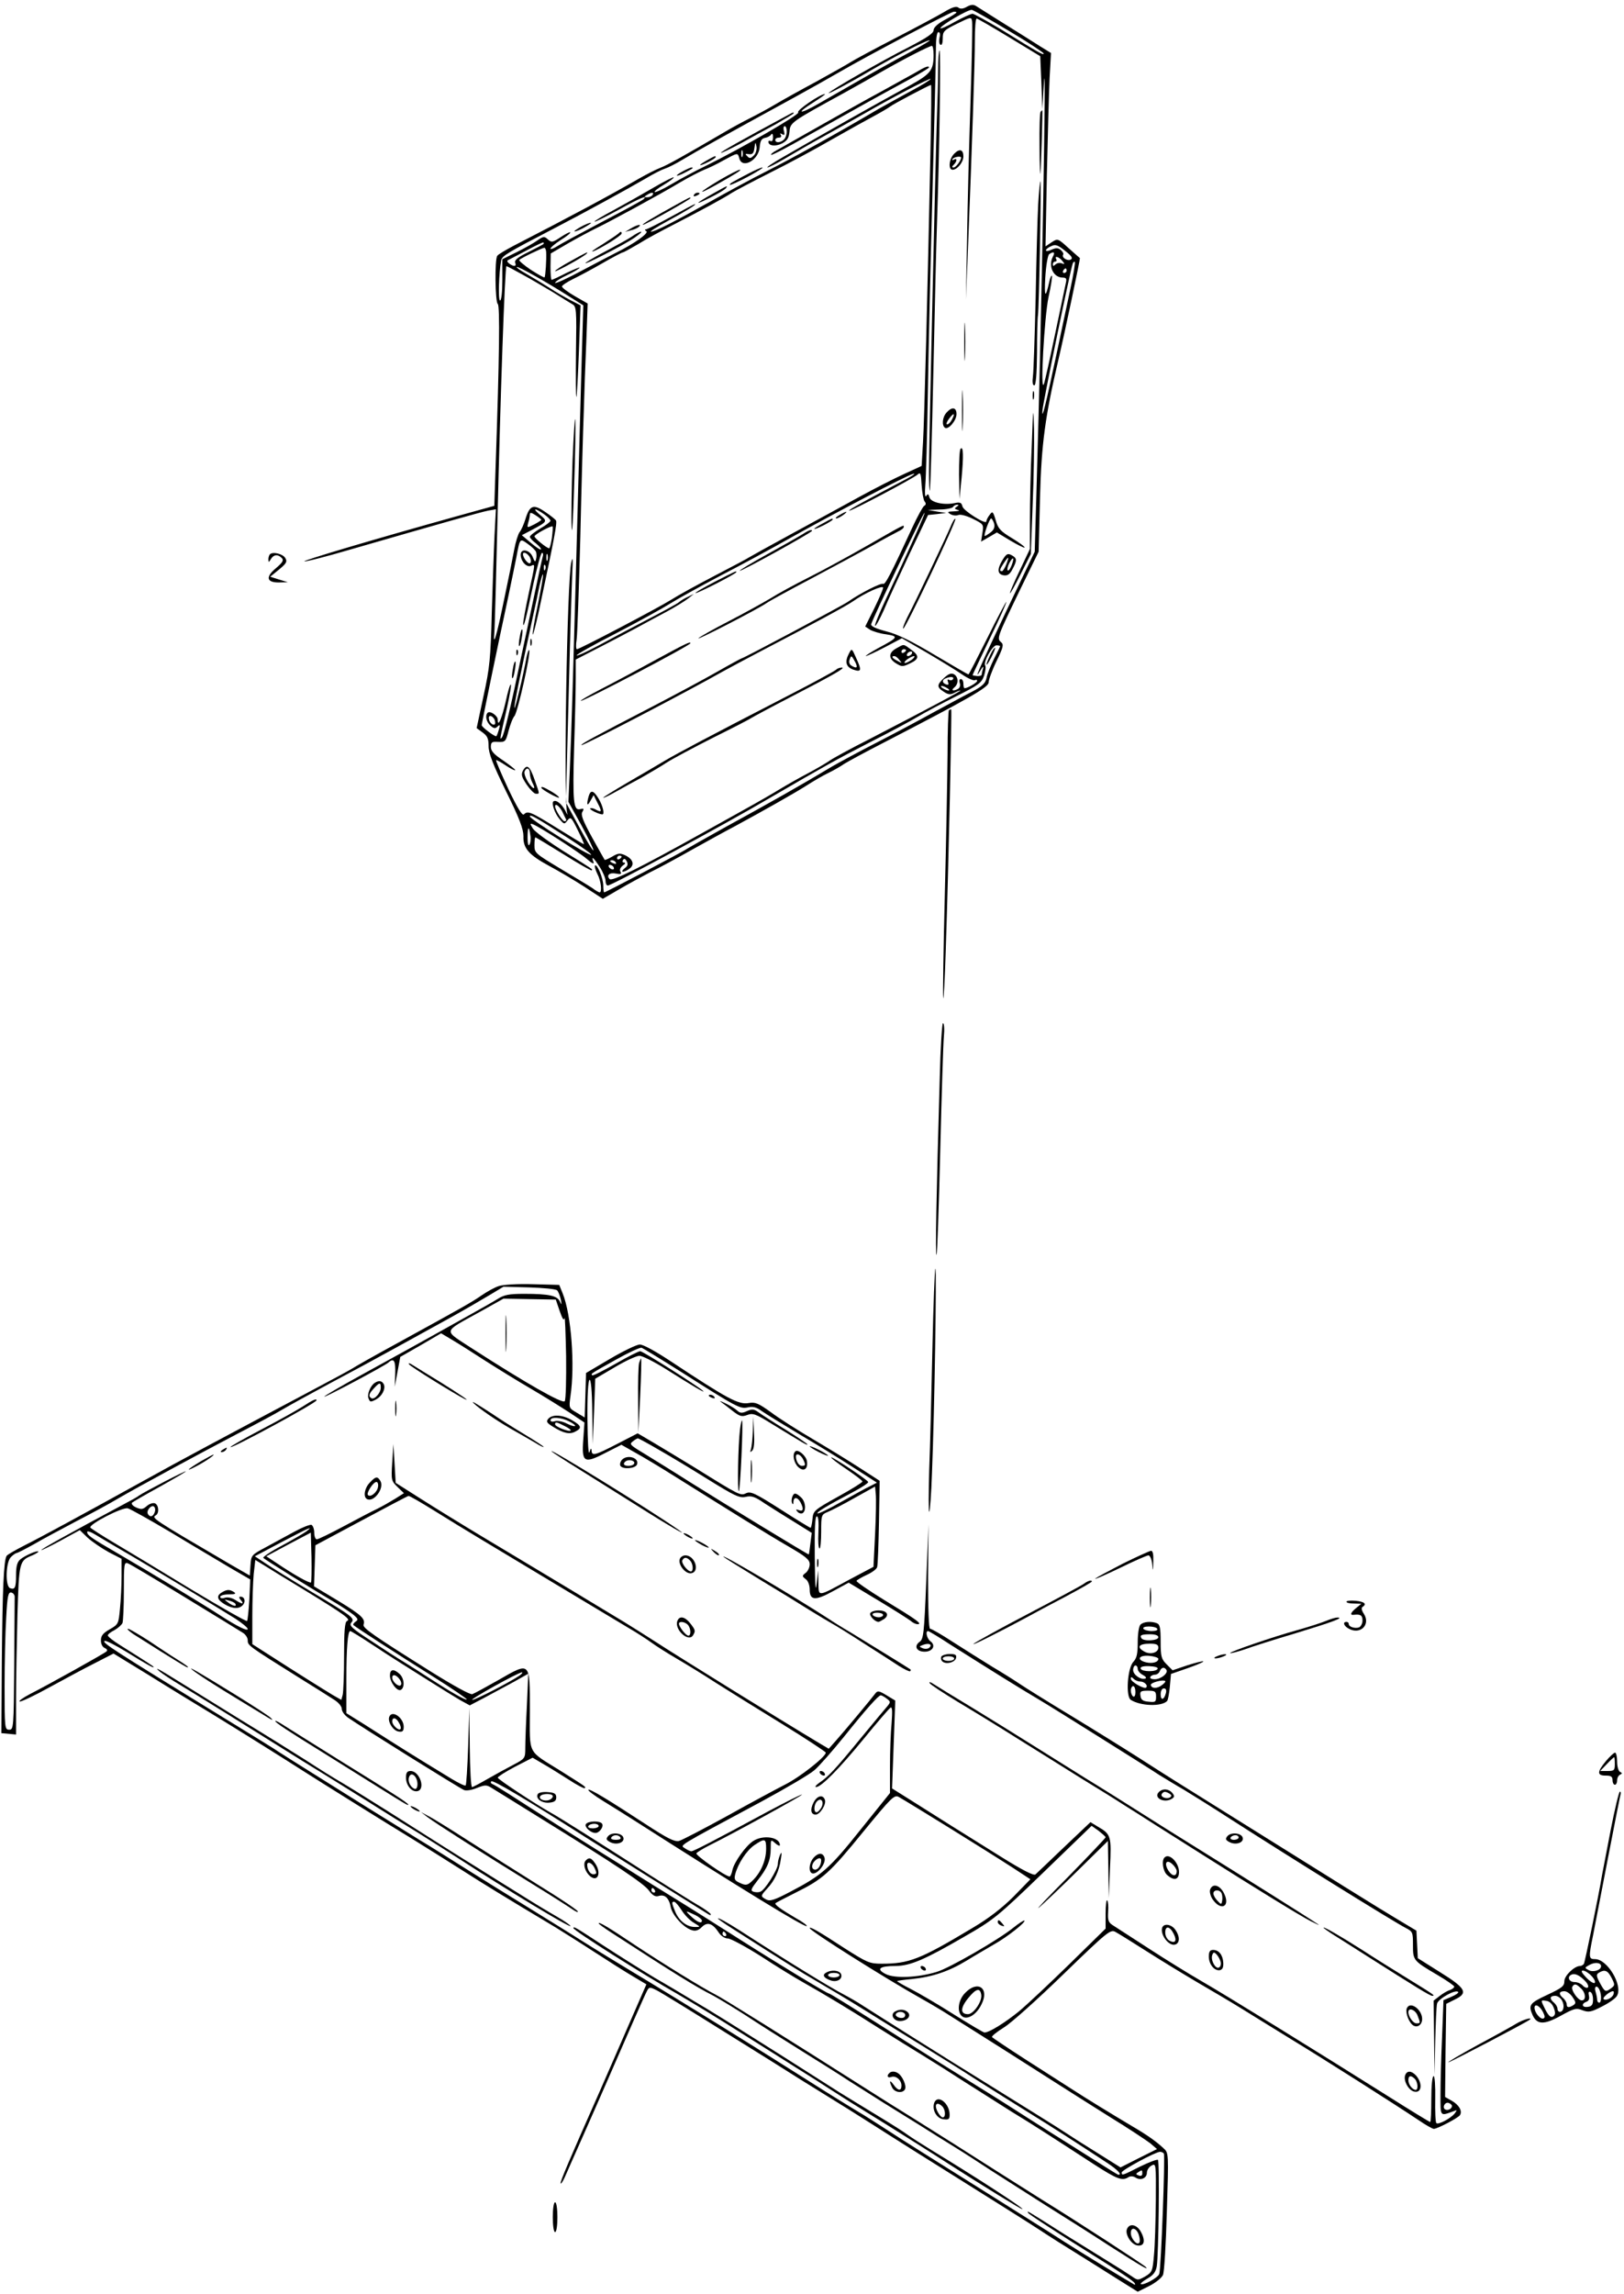 <?xml version="1.0" standalone="no"?>
<!DOCTYPE svg PUBLIC "-//W3C//DTD SVG 20010904//EN"
 "http://www.w3.org/TR/2001/REC-SVG-20010904/DTD/svg10.dtd">
<svg version="1.0" xmlns="http://www.w3.org/2000/svg"
 width="708pt" height="1000pt" viewBox="0 0 708 1000"
 preserveAspectRatio="xMidYMid meet">
<g transform="translate(0,1000) scale(0.1,-0.1)"
fill="#000000" stroke="none">
<path d="M4115 9947 c-27 -16 -124 -68 -215 -115 -91 -47 -176 -93 -190 -102
-14 -9 -81 -47 -150 -85 -69 -37 -150 -82 -180 -100 -30 -18 -80 -45 -110 -60
-30 -15 -80 -42 -110 -60 -178 -104 -249 -144 -280 -156 -19 -7 -62 -29 -95
-48 -136 -78 -287 -159 -545 -292 -36 -19 -68 -38 -72 -44 -12 -16 -9 -203 2
-210 10 -6 7 -240 -9 -700 l-6 -180 -166 -46 c-359 -100 -672 -193 -662 -196
6 -2 97 21 202 52 378 109 567 163 599 169 l34 6 -6 -113 c-3 -61 -8 -213 -12
-337 -5 -199 -9 -241 -36 -364 l-30 -140 26 -19 c21 -15 26 -27 26 -59 0 -31
19 -81 76 -197 59 -119 76 -165 76 -196 -2 -53 24 -82 113 -130 39 -21 107
-61 152 -90 l81 -53 69 40 c37 22 100 56 138 76 39 19 120 63 180 97 61 34
146 81 190 104 118 64 253 140 310 176 28 18 70 43 95 55 25 12 56 30 70 40
14 9 93 52 175 94 367 190 455 240 455 261 0 11 15 53 34 92 30 62 33 73 20
84 -19 16 -16 23 81 224 l83 170 6 235 c6 236 23 358 81 605 26 110 95 438 93
440 -2 1 -24 21 -50 44 -46 42 -47 42 -73 25 l-27 -18 6 315 c4 173 9 362 12
421 l6 107 -44 27 c-56 36 -97 61 -188 118 -41 26 -83 52 -92 58 -13 9 -23 9
-42 -1 -17 -10 -29 -11 -38 -4 -9 7 -27 2 -63 -20z m284 -82 c83 -49 150 -94
151 -98 0 -9 -13 -2 -186 105 -62 37 -118 68 -124 68 -7 0 -42 -16 -77 -35
-34 -20 -63 -32 -63 -28 0 12 122 83 137 80 6 -1 79 -42 162 -92z m-229 81 c0
-3 -22 -17 -50 -32 -32 -17 -50 -34 -50 -46 0 -13 -30 -33 -107 -73 -113 -57
-338 -186 -350 -200 -9 -10 94 45 187 100 105 61 223 122 250 129 14 4 -20
-17 -75 -47 -90 -48 -154 -84 -403 -227 -88 -51 -107 -47 -25 4 31 20 54 36
49 36 -20 0 -127 -73 -116 -80 11 -7 -252 -159 -405 -234 -44 -21 -111 -57
-148 -79 -37 -22 -70 -37 -73 -34 -3 3 15 17 41 32 25 15 44 29 42 32 -2 2
-42 -18 -88 -45 -46 -27 -124 -71 -172 -97 -49 -26 -87 -49 -85 -51 3 -2 49
21 104 51 92 51 132 68 109 46 -6 -5 -86 -49 -180 -98 -93 -49 -182 -97 -197
-107 -16 -10 -28 -14 -28 -10 0 5 20 22 45 38 25 15 44 31 41 33 -2 3 -21 -7
-42 -21 -35 -23 -39 -24 -55 -10 -16 15 -20 14 -46 -4 -15 -11 -56 -34 -90
-51 l-63 -31 0 -90 c0 -53 -4 -90 -10 -90 -9 0 -5 123 5 175 4 20 26 33 230
139 129 67 323 173 400 218 33 20 71 39 84 43 13 4 47 21 75 38 74 44 166 96
501 279 55 30 138 77 185 104 120 70 483 261 498 263 6 0 12 -1 12 -3z m61
-391 c-6 -181 -13 -449 -15 -595 l-5 -265 9 220 c19 486 30 815 30 908 0 53 3
97 8 96 4 0 68 -37 142 -82 l135 -82 5 -115 4 -115 7 110 c12 207 -10 -1029
-31 -1725 l-9 -315 -126 -263 c-118 -250 -144 -309 -109 -252 8 14 13 17 10 7
-3 -10 -6 -22 -6 -27 0 -5 -9 -8 -20 -7 -11 1 -20 3 -20 4 0 2 34 73 75 159
42 86 74 158 72 160 -1 2 -39 -69 -82 -156 -44 -88 -81 -160 -83 -160 -2 0
-68 38 -147 85 -102 61 -163 91 -212 103 -45 12 -67 22 -65 31 5 21 221 474
232 485 10 10 -65 -157 -169 -378 -28 -60 -49 -111 -46 -114 3 -3 20 28 38 68
17 41 68 151 112 245 l81 170 39 4 40 5 -40 6 -40 7 52 2 c28 0 55 6 58 11 3
6 12 10 18 10 8 0 7 -3 -2 -9 -11 -7 -10 -10 5 -14 11 -3 4 -5 -16 -6 -30 -1
-32 -3 -17 -12 10 -6 26 -8 35 -4 10 4 38 -4 64 -17 46 -23 47 -24 41 -61 l-6
-38 35 20 34 20 58 -35 c32 -19 60 -33 63 -31 2 3 -22 21 -55 41 -50 30 -61
42 -71 78 -12 40 -14 41 -27 23 -8 -10 -14 -23 -14 -28 0 -16 -98 45 -104 65
-4 17 -10 20 -34 15 -48 -10 -104 3 -110 25 -4 15 -7 17 -14 6 -5 -8 -7 10 -4
47 3 33 8 213 11 400 3 187 12 579 20 870 8 292 15 569 15 618 0 57 4 87 11
87 7 0 9 -10 5 -24 -3 -14 -2 -28 4 -31 6 -4 10 7 10 27 0 31 4 36 63 65 61
30 62 30 65 9 2 -11 -1 -169 -7 -351z m-161 206 c0 -68 -12 -83 -106 -135
-189 -104 -304 -169 -549 -310 -44 -25 -75 -46 -69 -46 6 0 39 17 75 38 35 21
111 65 169 97 58 32 137 76 175 98 130 75 288 157 292 153 3 -2 -35 -26 -84
-52 -48 -26 -113 -62 -143 -79 -178 -105 -380 -217 -485 -270 -66 -33 -178
-94 -249 -134 -159 -89 -241 -131 -258 -131 -7 0 24 20 70 45 80 43 132 75
121 75 -3 0 -50 -25 -104 -55 -55 -30 -104 -55 -110 -55 -5 0 -4 -4 3 -8 12
-8 -54 -55 -133 -94 -16 -8 -83 -43 -147 -77 -65 -35 -118 -59 -118 -54 0 5
23 20 51 33 28 13 53 28 56 33 3 4 -22 -6 -56 -22 -33 -17 -63 -31 -66 -31 -3
0 -5 26 -5 58 l1 57 77 45 c42 24 98 54 123 66 58 28 274 145 364 199 39 23
86 47 105 55 19 7 58 26 86 42 61 33 60 33 67 8 12 -48 84 -9 89 48 2 28 8 38
23 41 11 2 23 8 27 15 5 6 8 1 8 -12 0 -13 -4 -20 -10 -17 -5 3 -10 2 -10 -3
0 -18 31 -22 60 -7 22 12 29 23 32 51 3 40 6 42 238 169 52 29 129 72 170 96
91 52 202 109 213 109 4 0 7 -18 7 -39z m-14 -443 c-12 -584 -26 -1143 -32
-1246 l-6 -103 -76 -35 c-42 -19 -128 -63 -192 -98 -63 -35 -196 -107 -295
-161 -99 -54 -184 -101 -190 -105 -5 -4 -73 -40 -150 -80 -77 -40 -162 -87
-190 -105 -56 -35 -398 -215 -410 -215 -4 0 -5 19 -1 43 3 23 10 224 16 447 5
223 12 468 15 545 2 77 7 215 11 306 l6 166 -56 32 c-31 18 -56 37 -56 42 0 5
21 19 47 32 27 13 85 44 130 70 45 26 85 47 89 47 3 0 34 17 68 37 33 21 102
58 151 83 111 57 222 117 255 139 14 9 88 48 165 87 77 38 199 104 270 145 72
41 155 87 185 103 30 16 62 35 70 41 13 11 169 93 179 95 2 0 1 -141 -3 -312z
m-626 109 c0 -13 -5 -28 -12 -35 -15 -15 -38 -16 -38 -2 0 6 7 10 16 10 9 0
12 5 8 12 -5 7 -3 8 6 3 10 -6 12 -3 8 13 -4 12 -2 22 3 22 5 0 9 -10 9 -23z
m-144 -105 c-13 -13 -18 -14 -28 -3 -11 10 -9 12 7 9 16 -2 21 4 24 27 4 27 5
28 9 6 2 -13 -3 -31 -12 -39z m-49 -4 c-3 -7 -5 -2 -5 12 0 14 2 19 5 13 2 -7
2 -19 0 -25z m-392 -168 c-3 -5 -14 -10 -23 -10 -15 0 -15 2 -2 10 20 13 33
13 25 0z m-476 -214 c-2 -2 -32 -18 -66 -35 -45 -22 -61 -35 -57 -46 7 -17 -5
-19 -26 -4 -8 6 -11 13 -5 15 6 3 42 22 80 42 39 21 72 37 74 35 2 -2 2 -5 0
-7z m2300 -67 c-14 -9 -42 8 -34 21 3 4 -2 13 -10 20 -12 10 -21 10 -40 2 -14
-7 -25 -8 -25 -3 0 4 10 13 23 18 18 9 29 5 60 -20 28 -22 35 -32 26 -38z
m-2288 34 c2 -34 -3 -108 -7 -112 -2 -2 -29 13 -60 33 -31 21 -53 40 -50 43 7
8 99 52 109 53 4 0 7 -8 8 -17z m2209 -22 c-21 -41 2 -91 43 -91 15 0 18 -5
14 -22 -3 -13 -24 -113 -47 -223 -23 -110 -45 -209 -49 -219 -17 -45 2 292 20
378 11 49 17 91 15 94 -3 2 -8 -9 -11 -24 -17 -77 -23 -72 -18 16 3 52 11 98
17 102 20 14 27 8 16 -11z m41 -18 c12 -15 12 -16 -2 -11 -9 4 -22 1 -28 -5
-8 -8 -11 -8 -11 1 0 7 5 12 11 12 5 0 7 5 4 10 -10 17 12 11 26 -7z m35 -124
c-13 -63 -39 -181 -56 -264 -50 -235 -70 -318 -65 -262 4 41 119 599 131 636
2 8 7 12 10 9 2 -3 -6 -56 -20 -119z m-2388 64 c37 -20 96 -55 133 -77 36 -23
74 -46 84 -52 18 -10 19 -22 16 -210 -1 -109 -1 -197 2 -194 2 3 7 94 11 202
l7 197 -43 22 c-23 12 -65 36 -92 54 -28 18 -73 45 -99 60 -27 15 -47 29 -44
31 5 5 134 -68 231 -130 l59 -37 -7 -237 c-4 -130 -13 -478 -21 -772 -17 -622
-23 -834 -31 -1020 l-6 -135 57 -103 c31 -57 54 -106 52 -109 -3 -2 -31 44
-62 102 l-58 107 12 462 c6 253 14 497 16 541 3 58 2 71 -4 46 -19 -71 -35
-1054 -18 -1096 4 -11 0 -6 -9 12 -16 30 -41 49 -52 39 -8 -9 7 -53 28 -77 19
-23 21 -23 34 -5 14 17 17 14 45 -43 17 -34 29 -61 26 -61 -2 0 -55 32 -116
70 -116 72 -128 77 -145 60 -7 -7 -28 27 -68 111 -31 67 -55 123 -53 125 2 2
20 -8 41 -22 21 -14 40 -24 42 -21 2 2 -21 20 -51 41 -41 27 -55 42 -55 60 0
21 5 24 32 22 31 -1 33 1 45 48 7 26 18 56 26 65 14 16 73 279 64 287 -2 3 -7
-10 -11 -28 -16 -88 -50 -228 -53 -224 -4 4 23 136 82 406 8 36 20 91 26 123
7 31 14 55 16 53 3 -2 -8 -61 -22 -131 -15 -70 -25 -129 -22 -131 2 -2 19 64
36 148 55 259 71 340 65 349 -3 5 -24 22 -48 38 -51 35 -67 29 -86 -34 -7 -22
-18 -47 -25 -55 -6 -8 -17 -42 -23 -75 -6 -33 -26 -133 -45 -222 -32 -156 -48
-210 -42 -141 2 18 8 242 14 498 12 514 32 1100 39 1100 2 0 34 -17 70 -37z
m2372 17 c0 -5 -5 -10 -11 -10 -5 0 -7 5 -4 10 3 6 8 10 11 10 2 0 4 -4 4 -10z
m-619 -1006 c7 -8 6 -15 -2 -19 -6 -4 -29 -46 -51 -93 -95 -206 -119 -252
-128 -247 -9 5 -97 -39 -153 -78 -28 -19 -456 -247 -464 -247 -2 0 -50 -26
-106 -58 -56 -32 -181 -99 -277 -149 -270 -140 -319 -167 -315 -171 5 -5 459
232 620 323 22 12 96 52 165 88 209 109 371 196 399 216 51 36 131 72 131 59
0 -7 -18 -48 -39 -91 l-39 -78 21 -14 c12 -7 44 -17 70 -20 56 -9 54 -13 -34
-60 -35 -19 -59 -35 -54 -35 6 1 43 18 83 39 l74 39 110 -64 c61 -36 130 -78
154 -95 25 -17 49 -27 54 -24 6 3 10 2 10 -3 0 -8 -42 -32 -55 -32 -3 0 -5 9
-5 20 0 11 -5 20 -11 20 -6 0 -8 -7 -5 -17 4 -9 1 -20 -6 -25 -20 -12 -35 -9
-18 5 20 16 19 46 -1 58 -12 6 -24 2 -43 -16 -32 -30 -33 -40 -2 -60 19 -13
29 -14 45 -6 11 6 23 11 28 11 8 0 -121 -69 -395 -211 -85 -43 -166 -87 -180
-98 -15 -10 -56 -34 -92 -53 -36 -19 -91 -50 -122 -69 -31 -19 -80 -47 -110
-64 -29 -16 -132 -74 -228 -127 -267 -149 -391 -211 -402 -200 -16 16 -1 30
28 24 20 -4 25 -2 19 8 -5 8 -1 18 10 27 11 7 13 13 6 13 -7 0 -9 5 -5 11 5 8
10 6 16 -5 7 -13 5 -21 -9 -31 -10 -8 -13 -15 -7 -15 5 0 19 6 29 14 23 17 14
42 -20 58 -22 10 -31 9 -56 -6 -17 -10 -32 -16 -33 -14 -1 1 -26 46 -55 98
-40 73 -50 99 -42 111 8 14 6 16 -9 12 -30 -8 -34 29 -27 271 4 122 7 257 7
301 l0 80 103 53 c56 29 129 67 162 85 33 18 92 50 130 70 39 21 81 47 95 58
l25 20 -25 -12 c-14 -6 -32 -17 -40 -24 -8 -7 -71 -41 -140 -77 -69 -36 -165
-87 -213 -113 -49 -26 -90 -45 -93 -42 -3 3 75 47 173 97 98 51 203 109 233
128 30 19 129 74 220 122 91 47 226 120 300 162 207 116 512 275 540 282 14 4
3 -5 -25 -20 -186 -98 -256 -136 -253 -140 5 -5 278 140 298 157 13 12 15 7
18 -46 2 -32 8 -65 13 -71z m-1660 -55 c16 -11 29 -24 29 -29 0 -4 -20 -20
-45 -34 -25 -15 -45 -31 -45 -36 0 -5 12 -18 27 -29 14 -12 24 -23 21 -26 -2
-3 -22 10 -44 29 l-39 33 40 21 c73 39 73 39 40 67 -36 30 -25 33 16 4z m-11
-25 c0 -2 -14 -11 -31 -20 -32 -16 -32 -16 -26 8 4 12 7 29 7 36 0 9 7 8 25
-4 14 -9 25 -18 25 -20z m1974 -16 c4 -17 -1 -28 -17 -40 -12 -9 -23 -16 -24
-14 -5 5 21 76 28 76 3 0 9 -10 13 -22z m-1928 -63 c-4 -25 -9 -45 -12 -45
-10 0 -64 44 -64 52 0 8 73 48 79 43 2 -2 0 -25 -3 -50z m-69 -61 c2 -7 3 -21
0 -31 -3 -15 -6 -13 -15 10 -13 31 -52 38 -52 9 0 -28 25 -56 44 -49 20 8 21
19 -9 -120 -14 -65 -25 -125 -24 -133 1 -21 13 24 45 178 16 72 32 132 37 132
5 0 6 -8 3 -17 -3 -10 -21 -92 -40 -183 -19 -91 -42 -199 -51 -240 -47 -227
-78 -356 -87 -365 -10 -11 -11 -15 23 133 11 51 19 96 16 98 -3 3 -13 -30 -22
-73 -17 -74 -35 -117 -35 -80 0 17 -33 40 -44 30 -12 -12 -6 -40 12 -56 15
-13 21 -14 31 -4 11 10 12 7 6 -13 -4 -14 -9 -27 -11 -29 -4 -5 -64 39 -64 48
0 8 74 366 115 556 14 66 30 145 36 175 16 85 15 84 50 59 17 -12 33 -27 36
-35z m-27 -23 c6 -13 6 -22 1 -26 -9 -5 -31 24 -31 39 0 14 20 4 30 -13z m77
-13 c-3 -7 -5 -2 -5 12 0 14 2 19 5 13 2 -7 2 -19 0 -25z m-10 -40 c-3 -8 -6
-5 -6 6 -1 11 2 17 5 13 3 -3 4 -12 1 -19z m1983 -335 c0 -2 -12 -27 -27 -56
-14 -29 -29 -65 -32 -82 -5 -24 -18 -36 -61 -59 -30 -15 -107 -57 -170 -91
-63 -35 -176 -95 -250 -133 -74 -38 -161 -85 -192 -103 -135 -81 -280 -163
-463 -263 -88 -49 -164 -92 -170 -96 -12 -10 -354 -190 -361 -190 -2 0 -4 14
-4 30 0 31 -27 96 -36 87 -3 -3 2 -19 10 -36 16 -29 22 -81 10 -81 -3 0 -18 8
-32 19 -15 10 -78 48 -140 85 -108 65 -112 68 -112 101 0 19 2 35 4 35 2 0 57
-33 123 -74 65 -41 120 -72 122 -70 5 5 16 -2 -121 83 -64 40 -124 84 -134 98
-14 22 -14 25 -1 20 31 -12 200 -121 235 -151 23 -20 34 -25 29 -13 -11 29 1
19 28 -23 14 -22 25 -49 25 -60 0 -11 4 -20 10 -20 17 0 499 260 705 381 241
140 291 168 435 242 85 43 180 94 210 112 30 18 105 58 167 89 100 50 112 59
123 90 6 20 9 40 5 45 -9 16 32 88 49 88 9 0 16 -2 16 -4z m-205 -143 c-4 -6
-11 -7 -17 -4 -7 5 -9 1 -5 -9 4 -11 2 -14 -9 -10 -17 6 -18 20 -1 26 21 9 38
7 32 -3z m-25 -40 c8 -5 11 -10 5 -10 -5 0 -17 5 -25 10 -8 5 -10 10 -5 10 6
0 17 -5 25 -10z m-1972 -144 c3 -12 -1 -17 -10 -14 -7 3 -15 13 -16 22 -3 12
1 17 10 14 7 -3 15 -13 16 -22z m293 -393 c7 -16 15 -31 17 -35 2 -5 -1 -8 -7
-8 -9 0 -41 50 -41 65 0 15 18 2 31 -22z m33 -121 c54 -35 96 -65 93 -68 -7
-7 -267 155 -267 167 0 11 23 -2 174 -99z m-172 18 c3 -16 1 -35 -4 -42 -4 -8
-8 4 -8 30 0 49 6 55 12 12z m398 -94 c0 -3 -4 -8 -10 -11 -5 -3 -10 -1 -10 4
0 6 5 11 10 11 6 0 10 -2 10 -4z m-25 -26 c3 -6 -1 -7 -9 -4 -18 7 -21 14 -7
14 6 0 13 -4 16 -10z m-10 -20 c3 -5 2 -10 -4 -10 -5 0 -13 5 -16 10 -3 6 -2
10 4 10 5 0 13 -4 16 -10z"/>
<path d="M3440 9501 c-212 -114 -300 -164 -297 -167 2 -2 39 16 83 39 43 24
114 63 157 86 42 24 77 45 77 47 0 5 -2 5 -20 -5z"/>
<path d="M3080 9300 c-19 -11 -31 -19 -27 -20 11 0 67 29 67 35 0 7 -1 7 -40
-15z"/>
<path d="M2978 9254 c-39 -21 -35 -28 5 -8 37 19 44 24 31 24 -5 -1 -21 -8
-36 -16z"/>
<path d="M2530 9010 c-19 -11 -30 -19 -25 -19 6 0 26 8 45 19 19 11 31 19 25
19 -5 0 -26 -8 -45 -19z"/>
<path d="M4090 9698 c0 -46 -3 -148 -6 -228 -6 -184 -34 -1413 -34 -1527 0
-48 2 -84 4 -82 2 2 9 234 15 514 6 281 13 575 16 655 11 325 17 750 11 750
-3 0 -6 -37 -6 -82z"/>
<path d="M4537 9513 c-4 -3 -6 -72 -5 -152 0 -80 3 -132 4 -116 3 27 10 275 8
275 0 0 -4 -3 -7 -7z"/>
<path d="M4160 9330 c-23 -23 -27 -70 -7 -70 20 0 47 33 47 58 0 30 -16 36
-40 12z m30 -17 c0 -13 -23 -43 -32 -43 -9 0 -9 3 0 12 15 15 16 31 0 22 -6
-4 -8 -3 -5 3 6 9 37 14 37 6z"/>
<path d="M4526 9108 c-3 -57 -8 -240 -11 -408 -4 -168 -9 -322 -12 -342 -3
-24 -1 -38 6 -38 7 0 11 47 12 143 0 78 2 151 4 162 5 32 15 585 11 585 -2 0
-7 -46 -10 -102z"/>
<path d="M4204 8510 c0 -74 1 -105 3 -67 2 37 2 97 0 135 -2 37 -3 6 -3 -68z"/>
<path d="M4194 8210 c0 -80 2 -112 3 -72 2 39 2 105 0 145 -1 39 -3 7 -3 -73z"/>
<path d="M4502 8275 c0 -16 2 -22 5 -12 2 9 2 23 0 30 -3 6 -5 -1 -5 -18z"/>
<path d="M4498 8055 c-5 -104 -8 -248 -8 -319 l0 -129 -45 -95 c-25 -52 -44
-97 -42 -98 2 -2 23 36 47 84 l44 87 8 215 c5 118 7 267 6 330 -3 105 -4 99
-10 -75z"/>
<path d="M4127 8202 c-19 -20 -22 -57 -7 -67 15 -9 50 32 50 60 0 30 -20 33
-43 7z m23 -31 c-6 -12 -15 -21 -21 -21 -5 0 -2 11 8 24 21 28 29 27 13 -3z"/>
<path d="M4188 8044 c-5 -4 -7 -55 -7 -113 l2 -106 9 90 c9 96 8 142 -4 129z"/>
<path d="M4144 7704 c-18 -43 -150 -321 -189 -396 -13 -27 -21 -48 -17 -48 10
0 234 472 227 478 -3 3 -12 -12 -21 -34z"/>
<path d="M4370 7558 c-24 -40 -22 -62 7 -66 16 -2 26 5 37 27 21 39 20 48 -4
61 -17 9 -23 6 -40 -22z m17 -18 c-6 -16 -15 -30 -19 -30 -12 0 -10 8 8 35 22
33 25 31 11 -5z m23 -5 c-6 -15 -13 -25 -17 -21 -3 3 0 17 7 31 17 32 24 26
10 -10z"/>
<path d="M3990 9683 c-25 -14 -92 -51 -150 -83 -58 -31 -177 -98 -265 -148
-88 -50 -173 -98 -189 -107 -16 -8 -27 -18 -24 -20 2 -3 70 32 150 78 260 146
287 161 456 253 45 25 82 47 82 50 0 9 -17 3 -60 -23z"/>
<path d="M3264 9244 c-27 -14 -57 -30 -67 -36 -10 -5 -17 -11 -15 -14 2 -2 38
14 79 36 41 22 69 40 63 40 -6 0 -33 -12 -60 -26z"/>
<path d="M3137 9215 c-89 -53 -105 -71 -19 -23 91 51 118 68 107 68 -6 0 -45
-20 -88 -45z"/>
<path d="M3108 9156 c-79 -44 -86 -55 -11 -17 34 17 64 35 68 41 8 12 11 14
-57 -24z"/>
<path d="M3025 9150 c-3 -6 1 -7 9 -4 18 7 21 14 7 14 -6 0 -13 -4 -16 -10z"/>
<path d="M2945 9106 c-97 -53 -151 -86 -142 -86 10 0 207 111 207 116 0 6 -2
5 -65 -30z"/>
<path d="M2750 9004 l-25 -15 25 7 c14 3 29 10 35 15 15 14 -7 10 -35 -7z"/>
<path d="M2695 8981 c-6 -5 -37 -26 -70 -47 -33 -20 -51 -33 -40 -30 31 11
125 69 125 78 0 10 -4 10 -15 -1z"/>
<path d="M2755 8969 c-16 -11 -64 -37 -105 -59 -41 -21 -84 -46 -95 -54 -29
-23 162 74 210 107 22 15 35 27 30 27 -6 0 -23 -9 -40 -21z"/>
<path d="M2488 8862 c-37 -20 -68 -40 -68 -44 0 -6 124 62 137 76 12 12 -3 5
-69 -32z"/>
<path d="M2496 7990 c-4 -118 -6 -249 -4 -290 2 -41 7 40 11 180 5 140 7 271
5 290 -2 19 -7 -62 -12 -180z"/>
<path d="M2312 7200 c0 -14 2 -19 5 -12 2 6 2 18 0 25 -3 6 -5 1 -5 -13z"/>
<path d="M2280 6641 c-9 -17 -6 -28 16 -61 15 -22 33 -40 40 -40 17 0 18 -5
-5 60 -21 61 -34 71 -51 41z m30 -12 c0 -11 5 -29 11 -41 18 -33 3 -31 -19 3
-11 18 -18 38 -15 46 8 20 23 15 23 -8z"/>
<path d="M2360 6566 c0 -7 72 -47 77 -43 2 3 -12 14 -32 26 -36 21 -45 24 -45
17z"/>
<path d="M3660 7755 c-14 -8 -20 -14 -14 -15 5 0 19 7 30 15 24 18 16 19 -16
0z"/>
<path d="M3588 7719 c-21 -11 -38 -22 -38 -24 0 -3 18 4 40 15 22 11 40 23 40
25 0 7 0 7 -42 -16z"/>
<path d="M3785 7624 c-82 -47 -199 -111 -259 -141 -60 -30 -137 -72 -170 -93
-34 -20 -115 -65 -181 -99 -66 -34 -124 -67 -130 -73 -12 -13 259 127 295 152
14 10 102 58 195 107 94 50 213 114 265 143 52 30 105 58 117 64 13 6 23 14
23 19 0 10 9 15 -155 -79z"/>
<path d="M3495 7669 c-16 -10 -85 -49 -152 -86 -67 -37 -120 -69 -118 -71 4
-5 315 167 315 174 0 8 -16 2 -45 -17z"/>
<path d="M3116 7464 c-48 -25 -86 -47 -84 -49 4 -5 178 84 178 91 0 6 4 8 -94
-42z"/>
<path d="M2850 7119 c-80 -44 -185 -100 -234 -125 -48 -25 -86 -47 -84 -49 6
-6 478 242 478 251 0 9 -20 -1 -160 -77z"/>
<path d="M3908 7174 c-35 -19 -36 -45 -1 -66 24 -15 29 -15 60 0 41 19 42 34
4 61 -34 25 -29 24 -63 5z m42 -8 c0 -3 -4 -8 -10 -11 -5 -3 -10 -1 -10 4 0 6
5 11 10 11 6 0 10 -2 10 -4z m25 -16 c-3 -5 -11 -10 -16 -10 -6 0 -7 5 -4 10
3 6 11 10 16 10 6 0 7 -4 4 -10z m-54 -27 c13 -15 12 -15 -8 -4 -24 12 -29 21
-14 21 5 0 15 -7 22 -17z m55 2 c-11 -8 -25 -15 -30 -15 -6 0 -2 7 8 15 11 8
25 15 30 15 6 0 2 -7 -8 -15z"/>
<path d="M3702 7153 c-20 -37 -15 -60 18 -72 36 -12 38 -4 11 54 -17 39 -18
39 -29 18z m27 -40 c12 -24 6 -29 -18 -14 -8 5 -11 16 -7 26 7 20 8 19 25 -12z"/>
<path d="M3644 7080 c-5 -5 -104 -59 -219 -118 -339 -175 -467 -243 -525 -277
-30 -18 -103 -61 -162 -95 -60 -35 -108 -65 -108 -67 0 -3 25 9 55 26 30 17
81 45 113 62 31 18 80 46 107 64 28 18 120 67 205 110 85 42 160 81 165 85 6
4 80 44 165 88 197 102 249 132 230 132 -9 0 -20 -4 -26 -10z"/>
<path d="M2566 6528 c-10 -37 -6 -45 8 -19 l14 25 16 -32 c21 -40 20 -45 -5
-32 -11 7 -23 9 -26 6 -5 -5 39 -26 53 -26 11 0 2 38 -16 68 -23 38 -35 40
-44 10z"/>
<path d="M2266 7224 c-4 -20 -5 -38 -3 -40 3 -3 8 11 11 32 4 20 5 38 3 40 -3
3 -8 -11 -11 -32z"/>
<path d="M2251 7154 c0 -11 3 -14 6 -6 3 7 2 16 -1 19 -3 4 -6 -2 -5 -13z"/>
<path d="M2236 7084 c-4 -20 -5 -38 -3 -40 3 -3 8 11 11 32 4 20 5 38 3 40 -3
3 -8 -11 -11 -32z"/>
<path d="M4317 7145 c-24 -50 -20 -58 4 -12 11 22 19 41 17 43 -3 2 -12 -12
-21 -31z"/>
<path d="M1177 7584 c-4 -4 -7 -14 -7 -23 1 -14 2 -13 11 2 12 20 30 22 47 5
10 -10 5 -19 -24 -44 -48 -39 -42 -64 13 -63 l38 1 -39 12 -38 12 38 31 c33
27 37 35 28 50 -11 19 -54 29 -67 17z"/>
<path d="M4137 6904 c-3 -3 -6 -90 -6 -192 -1 -103 -6 -378 -12 -612 -6 -234
-9 -436 -7 -450 2 -14 7 79 11 205 13 383 27 1048 24 1052 -2 1 -6 0 -10 -3z"/>
<path d="M4097 5303 c-15 -520 -20 -778 -14 -773 3 3 10 205 16 450 6 245 13
471 16 503 3 31 1 57 -4 57 -4 0 -11 -107 -14 -237z"/>
<path d="M4065 4123 c-4 -192 -10 -430 -14 -531 -3 -100 -3 -182 0 -182 3 0 9
75 12 168 11 265 21 892 15 892 -3 0 -9 -156 -13 -347z"/>
<path d="M2175 4394 c-17 -5 -51 -24 -76 -41 -41 -29 -88 -55 -343 -195 -150
-82 -200 -111 -221 -124 -11 -7 -87 -48 -170 -92 -386 -205 -592 -315 -730
-392 -264 -146 -457 -251 -529 -287 -39 -20 -74 -40 -77 -45 -13 -20 -18 -148
-21 -458 l-2 -315 32 -3 32 -3 0 153 c0 84 3 250 6 368 7 233 8 237 65 260 16
7 28 15 26 17 -6 5 -59 -18 -79 -35 -13 -11 -18 -30 -18 -67 0 -56 -5 -66 -26
-58 -22 8 -19 115 4 136 10 10 21 17 24 17 4 0 37 17 75 38 37 22 122 67 188
102 66 34 145 77 175 95 87 51 372 205 525 285 77 40 165 87 195 105 30 18
123 69 205 113 83 44 211 113 285 154 74 41 185 102 245 135 61 34 137 78 170
98 l60 36 112 -3 c62 -2 116 -7 122 -13 5 -5 12 -23 16 -40 4 -24 4 -26 -4 -9
-11 26 -48 34 -155 34 -66 0 -88 -4 -116 -22 -19 -12 -69 -40 -110 -63 -223
-125 -341 -190 -487 -270 -89 -49 -161 -91 -159 -93 4 -4 265 135 280 149 23
21 31 7 29 -48 l-2 -58 12 65 12 65 89 51 89 52 47 -28 c26 -15 92 -57 146
-92 55 -35 144 -90 199 -122 55 -32 130 -79 167 -103 l66 -44 -5 -72 c-8 -102
3 -109 95 -61 l71 36 60 -34 c33 -18 113 -66 178 -107 241 -151 400 -250 490
-302 76 -44 93 -58 93 -78 0 -13 -8 -30 -17 -37 -17 -13 -17 -15 0 -28 10 -7
17 -27 17 -45 0 -48 24 -50 102 -7 l68 37 128 -77 c70 -42 134 -83 143 -90 8
-8 22 -14 29 -14 24 0 -5 20 -143 104 -70 43 -125 81 -123 85 3 4 23 16 45 26
22 10 43 25 45 34 3 9 6 97 8 196 l3 180 -93 60 c-51 33 -143 89 -204 125 -61
36 -140 86 -176 113 -55 40 -70 46 -97 41 -45 -8 -90 16 -341 182 -65 43 -121
74 -135 73 -13 0 -71 -28 -129 -62 l-105 -62 -3 -97 -3 -97 -35 21 c-34 20
-34 20 -27 72 20 134 4 354 -34 448 l-15 37 -116 3 c-65 2 -130 -2 -147 -8z
m265 -109 c12 -34 18 -44 21 -31 2 11 5 -64 7 -165 1 -101 -1 -190 -6 -197 -9
-13 -173 81 -401 228 -131 86 -135 69 32 162 l102 57 114 -2 114 -2 17 -50z
m532 -267 c242 -154 254 -160 288 -153 22 5 38 1 61 -16 17 -12 90 -57 162
-100 73 -43 179 -108 236 -145 l104 -67 -29 -15 c-16 -7 -73 -39 -127 -69 -54
-31 -100 -53 -103 -50 -5 5 41 33 153 92 40 21 70 41 68 45 -8 13 -157 111
-161 107 -3 -2 27 -25 66 -51 38 -26 70 -50 70 -54 0 -4 -48 -34 -108 -67
-104 -58 -107 -61 -110 -98 -2 -20 -6 -37 -8 -37 -3 0 -62 36 -132 81 -110 70
-129 79 -149 70 -25 -12 -27 -11 -223 111 -58 35 -138 84 -177 107 l-73 43
-89 -46 c-99 -51 -111 -54 -112 -28 -1 11 -4 9 -9 -8 -5 -15 -8 43 -9 142 -1
102 3 169 9 173 6 4 11 -45 12 -137 l2 -143 6 143 5 142 85 50 c47 28 95 50
108 50 12 0 64 -26 115 -58 117 -74 175 -108 162 -95 -21 20 -262 173 -274
173 -7 0 -56 -25 -108 -55 -53 -30 -98 -53 -101 -50 -7 7 -8 6 103 68 55 31
105 54 112 52 6 -2 85 -50 175 -107z m-101 -337 c46 -26 144 -85 216 -130 116
-72 137 -82 164 -76 25 6 40 1 82 -28 29 -19 87 -55 129 -81 l77 -48 -6 -46
c-3 -26 -6 -48 -7 -48 -2 -2 -365 219 -516 314 -80 51 -173 108 -207 129 -55
33 -60 38 -45 49 9 8 20 14 23 14 3 0 44 -22 90 -49z m944 -369 l-7 -142 -102
-54 c-146 -79 -136 -78 -138 -15 l-1 54 -7 -60 c-4 -41 -7 -3 -8 118 -1 121 1
177 9 177 7 0 9 -24 7 -70 -2 -39 0 -70 5 -70 4 0 7 33 7 74 0 71 1 74 28 85
15 6 68 33 117 61 l90 50 3 -33 c2 -17 1 -96 -3 -175z m-3751 -275 c0 -9 -1
-143 -2 -297 -2 -273 -3 -280 -22 -280 -19 0 -20 7 -20 188 0 103 3 238 7 300
5 96 9 112 22 110 9 -2 16 -11 15 -21z"/>
<path d="M2204 4185 c0 -71 1 -99 3 -62 2 37 2 96 0 130 -2 34 -3 4 -3 -68z"/>
<path d="M2786 4058 c-3 -13 -5 -86 -4 -163 l1 -140 8 160 c4 88 6 161 4 163
-1 1 -5 -8 -9 -20z"/>
<path d="M3090 3916 c0 -2 7 -7 16 -10 8 -3 12 -2 9 4 -6 10 -25 14 -25 6z"/>
<path d="M3144 3888 c10 -7 33 -25 52 -40 29 -22 38 -25 62 -16 24 9 36 5 107
-39 139 -85 155 -95 155 -89 0 2 -42 31 -92 62 -51 31 -105 66 -119 76 -22 16
-29 17 -52 7 -22 -10 -30 -10 -44 3 -10 9 -34 23 -53 32 -19 9 -27 11 -16 4z"/>
<path d="M3282 3763 c-1 -34 -5 -70 -8 -80 -5 -14 -4 -15 5 -7 8 7 11 35 8 80
l-3 69 -2 -62z"/>
<path d="M3226 3768 c-8 -65 -12 -268 -5 -268 6 0 20 302 14 308 -2 2 -6 -16
-9 -40z"/>
<path d="M3530 3695 c0 -2 18 -14 40 -25 22 -11 40 -18 40 -15 0 2 -18 14 -40
25 -22 11 -40 18 -40 15z"/>
<path d="M3467 3673 c-14 -13 -6 -50 13 -68 24 -22 43 -9 38 25 -3 24 -40 55
-51 43z m33 -32 c13 -26 13 -31 -4 -31 -13 0 -26 20 -26 41 0 16 19 10 30 -10z"/>
<path d="M3273 3585 c0 -44 2 -61 4 -37 2 23 2 59 0 80 -2 20 -4 1 -4 -43z"/>
<path d="M3454 3475 c-3 -8 -4 -20 -1 -27 4 -8 6 -6 6 5 1 23 18 22 31 -2 15
-29 12 -41 -7 -34 -14 5 -15 3 -6 -7 6 -7 16 -9 22 -6 17 11 13 51 -7 69 -23
21 -31 21 -38 2z"/>
<path d="M3562 3185 c0 -16 2 -22 5 -12 2 9 2 23 0 30 -3 6 -5 -1 -5 -18z"/>
<path d="M1783 4053 c6 -10 198 -129 242 -151 33 -16 -23 22 -105 73 -52 32
-106 65 -120 74 -13 9 -21 11 -17 4z"/>
<path d="M1634 3972 c-19 -12 -34 -50 -28 -66 7 -19 9 -19 34 -6 25 14 41 44
34 64 -7 17 -22 20 -40 8z m26 -21 c0 -23 -28 -54 -41 -46 -14 9 -11 19 11 43
25 27 30 27 30 3z"/>
<path d="M1723 3860 c0 -30 2 -43 4 -27 2 15 2 39 0 55 -2 15 -4 2 -4 -28z"/>
<path d="M1320 3869 c-25 -16 -107 -62 -182 -101 -76 -40 -136 -74 -133 -76 6
-7 375 193 375 204 0 9 -17 1 -60 -27z"/>
<path d="M2065 3883 c25 -24 96 -73 160 -110 39 -22 87 -50 108 -62 20 -13 37
-21 37 -18 0 2 -36 26 -81 53 -45 27 -109 67 -142 90 -74 48 -96 61 -82 47z"/>
<path d="M2390 3815 c-10 -12 -6 -18 22 -35 45 -28 72 -34 97 -20 29 15 26 25
-15 49 -41 24 -86 27 -104 6z m91 -11 c17 -8 29 -18 26 -20 -3 -3 -19 2 -37
11 -17 9 -40 13 -50 10 -12 -4 -20 -2 -20 4 0 16 47 13 81 -5z m-20 -20 c17
-8 29 -17 27 -20 -7 -7 -68 17 -68 27 0 12 6 11 41 -7z"/>
<path d="M1710 3625 c-5 -77 -4 -81 23 -107 l28 -27 -38 -24 c-21 -13 -56 -33
-78 -44 -22 -10 -88 -45 -146 -76 -58 -31 -111 -57 -118 -57 -6 0 -11 13 -11
29 0 16 -6 31 -12 34 -7 2 -40 -11 -73 -29 -33 -18 -89 -48 -125 -68 -64 -34
-65 -35 -68 -80 l-3 -44 -87 50 c-345 202 -342 201 -322 213 15 10 12 45 -5
52 -9 3 -25 -3 -35 -12 -17 -15 -24 -16 -47 -6 -15 7 -22 16 -17 21 5 4 60 36
122 70 61 34 112 64 112 66 0 5 -184 -91 -205 -106 -5 -5 -35 -21 -65 -37
-240 -129 -360 -195 -360 -200 0 -2 38 16 84 41 l84 46 34 -33 c20 -18 61 -46
92 -63 l56 -29 0 -75 c0 -41 -3 -105 -7 -143 -6 -65 -7 -68 -44 -89 -30 -17
-39 -28 -39 -49 0 -16 7 -29 17 -33 9 -4 13 -10 7 -15 -11 -10 -255 -146 -334
-186 -30 -16 -50 -30 -44 -32 6 -2 65 26 130 62 66 36 155 84 199 106 l80 41
152 -93 c83 -52 214 -132 290 -178 122 -75 290 -180 393 -246 56 -36 355 -223
469 -292 57 -35 153 -96 215 -135 95 -61 183 -115 407 -249 24 -15 98 -61 164
-104 66 -43 145 -93 176 -111 l57 -34 -75 -172 c-41 -95 -100 -229 -130 -298
-130 -293 -173 -394 -169 -398 3 -2 11 11 19 29 8 19 43 97 77 174 34 77 84
190 110 250 85 195 161 369 171 387 9 17 12 17 42 2 18 -9 148 -89 290 -178
142 -88 293 -183 337 -211 44 -27 138 -86 208 -129 70 -44 147 -93 172 -109
25 -16 164 -104 310 -195 145 -91 303 -190 350 -221 47 -31 118 -76 159 -101
40 -25 117 -73 172 -108 l99 -62 50 25 c28 14 55 36 60 48 6 12 13 137 17 277
8 254 8 255 -14 275 -33 31 -73 59 -138 97 -94 56 -194 117 -265 163 -36 23
-127 81 -203 130 -76 49 -140 92 -142 95 -3 4 21 23 53 43 31 19 148 124 259
232 190 184 204 195 225 184 13 -7 73 -44 134 -83 61 -39 161 -100 222 -136
62 -36 152 -89 200 -119 48 -30 146 -90 217 -134 135 -82 448 -281 548 -348
32 -22 62 -39 68 -39 15 0 107 48 114 60 11 18 -4 44 -35 62 l-30 17 2 203 3
203 38 19 c59 28 48 49 -65 119 l-97 61 -3 60 -3 60 -90 54 c-79 47 -247 152
-788 490 -165 103 -196 122 -333 210 -61 39 -193 121 -295 183 -101 61 -202
124 -224 139 -22 15 -76 49 -120 75 -44 27 -120 75 -170 107 -49 32 -94 58
-100 58 -6 0 -9 82 -9 227 l2 228 -10 -250 c-9 -226 -12 -251 -29 -262 -26
-19 -13 -43 22 -43 35 0 50 27 26 45 -16 11 -24 45 -11 45 3 0 47 -26 97 -59
174 -110 302 -190 382 -237 44 -26 170 -105 280 -174 110 -69 223 -140 250
-158 28 -17 75 -46 105 -63 30 -18 123 -76 205 -129 272 -175 711 -447 763
-474 31 -16 32 -19 32 -75 0 -67 1 -68 108 -131 39 -23 72 -46 72 -50 0 -5 -9
-11 -19 -15 -11 -3 -31 -15 -45 -26 l-26 -20 2 -162 2 -162 3 145 c2 80 5 154
8 166 5 21 80 63 92 51 3 -4 -10 -13 -29 -21 l-35 -15 -6 -158 c-4 -87 -7
-200 -7 -251 0 -102 -4 -97 60 -74 13 5 13 4 1 -12 -19 -22 -71 -49 -79 -41
-4 4 -6 51 -5 106 1 58 -2 99 -7 99 -6 0 -10 -43 -10 -100 0 -55 -2 -100 -5
-100 -3 0 -85 50 -183 112 -313 197 -708 441 -814 502 -57 33 -159 96 -228
141 -69 45 -138 89 -153 99 -25 15 -28 23 -26 61 2 25 0 47 -4 51 -4 4 -7 -22
-7 -58 l0 -65 -157 -154 c-87 -85 -186 -178 -221 -207 -59 -48 -129 -92 -150
-92 -5 0 -65 36 -134 79 -69 44 -153 93 -188 111 -34 17 -60 33 -59 34 2 2 31
6 64 9 89 9 161 33 240 81 39 24 93 55 120 71 57 32 138 96 131 103 -3 2 -24
-12 -48 -31 -64 -52 -280 -177 -335 -193 -83 -25 -184 -29 -222 -9 -43 22 -27
35 44 35 64 1 125 27 296 126 131 75 147 88 348 282 l210 203 31 -22 c16 -13
30 -25 30 -28 0 -3 -73 -80 -162 -171 -90 -90 -147 -151 -128 -135 19 16 95
88 168 160 l132 130 2 -125 2 -125 5 130 c7 143 5 149 -54 183 l-31 19 -115
-109 c-63 -60 -119 -114 -125 -119 -8 -6 -57 19 -150 77 -77 48 -176 110 -221
138 -45 28 -120 76 -168 106 l-86 54 7 191 7 192 -38 23 c-33 20 -39 21 -49 8
-17 -23 -137 -167 -172 -206 l-31 -35 -39 23 c-174 104 -621 381 -719 445 -44
28 -105 67 -135 85 -30 18 -149 90 -265 160 -115 69 -275 165 -355 213 -80 48
-197 120 -260 160 l-115 73 -5 85 -5 84 -5 -80z m178 -207 c56 -35 152 -94
214 -131 62 -37 215 -129 341 -205 125 -75 258 -155 295 -177 38 -22 84 -52
103 -66 19 -14 68 -45 109 -69 41 -24 118 -71 170 -105 52 -33 182 -114 288
-179 105 -65 192 -122 192 -126 0 -18 -113 -107 -177 -139 -37 -19 -151 -80
-253 -137 -102 -56 -196 -105 -210 -109 -20 -4 -50 11 -145 73 -171 112 -245
156 -250 150 -3 -3 26 -25 65 -49 39 -24 97 -60 128 -80 463 -296 752 -473
759 -465 3 3 -19 19 -48 35 -63 37 -94 59 -88 65 2 2 42 23 88 46 119 59 147
84 296 267 122 149 134 160 153 150 51 -29 382 -234 501 -311 l73 -48 -73 -75
c-50 -50 -108 -95 -179 -137 -230 -138 -277 -156 -397 -156 -52 0 -63 5 -162
68 -116 76 -151 95 -151 87 0 -11 324 -216 490 -309 36 -20 88 -51 116 -69
145 -91 370 -234 459 -291 55 -35 165 -105 245 -155 80 -49 158 -101 175 -114
l29 -25 -80 -40 -79 -40 -107 67 c-58 36 -116 73 -129 82 -23 16 -223 140
-392 245 -98 60 -422 264 -492 309 -27 18 -66 40 -85 50 -60 31 -243 143 -455
280 -58 37 -95 57 -95 52 0 -2 28 -22 63 -44 232 -148 292 -186 375 -234 51
-30 132 -78 180 -108 48 -30 161 -100 252 -156 91 -56 208 -129 260 -163 52
-33 151 -95 220 -138 115 -71 211 -133 348 -223 44 -29 65 -51 48 -51 -3 0
-45 26 -95 58 -49 31 -109 69 -133 84 -23 14 -110 69 -193 122 -82 53 -190
120 -240 151 -49 30 -169 105 -265 166 -244 155 -331 209 -336 209 -8 0 -224
131 -381 231 -90 57 -217 138 -284 179 -67 41 -150 93 -185 115 -35 22 -109
69 -166 104 -93 58 -220 138 -383 243 -33 21 -64 40 -70 42 -5 2 -7 7 -3 11 7
7 151 -78 413 -245 104 -66 470 -295 534 -335 9 -5 12 -4 8 3 -4 5 -28 23 -55
38 -26 15 -118 73 -205 128 -242 155 -399 254 -432 272 -70 39 -235 148 -235
155 0 4 34 26 76 48 l76 39 46 -27 c26 -15 76 -46 112 -69 35 -23 66 -39 69
-37 6 6 10 3 -104 75 -149 93 -135 66 -135 266 0 214 3 211 -138 130 -53 -30
-104 -58 -113 -61 -9 -3 -79 35 -180 98 -252 158 -299 191 -294 205 9 25 -9
42 -111 104 l-105 63 3 89 3 90 200 107 c110 59 203 108 206 108 4 1 52 -27
107 -61z m-1214 -11 c-7 -19 -20 -22 -29 -7 -9 15 16 43 27 32 5 -5 6 -16 2
-25z m73 -88 c92 -56 208 -124 256 -153 l88 -51 -4 -88 c-3 -48 -7 -90 -10
-93 -3 -3 -113 59 -244 138 -131 80 -282 171 -336 203 -54 32 -100 62 -103 66
-8 14 139 90 163 84 12 -3 97 -51 190 -106z m588 5 c-11 -8 -59 -36 -107 -62
-48 -25 -84 -50 -80 -53 7 -8 218 -139 313 -195 30 -18 66 -42 80 -53 20 -17
22 -22 9 -30 -8 -6 -12 -12 -9 -15 9 -9 184 -122 348 -225 83 -52 148 -97 146
-99 -5 -5 -71 33 -162 92 -35 23 -84 54 -110 70 -27 16 -92 58 -146 94 -82 53
-96 66 -86 78 17 20 11 25 -171 134 -85 51 -176 107 -202 125 l-47 31 117 62
c120 63 142 73 107 46z m-795 -87 c101 -58 413 -247 488 -294 28 -19 52 -38
52 -44 0 -11 -45 11 -115 56 -65 43 -310 191 -449 272 -121 70 -136 81 -136
95 0 6 17 0 38 -13 20 -12 75 -45 122 -72z m816 -135 c-6 -5 -74 33 -148 83
l-47 31 97 52 97 51 3 -106 c1 -58 0 -108 -2 -111z m-21 -38 c173 -106 195
-123 178 -130 -10 -4 -13 -45 -13 -152 0 -81 -3 -157 -6 -170 l-6 -22 -37 21
c-43 26 -166 103 -273 172 l-78 50 0 122 c0 67 3 150 6 183 l7 62 36 -22 c20
-13 104 -64 186 -114z m-530 -26 c127 -77 240 -147 253 -155 12 -7 22 -22 22
-33 0 -23 0 -23 225 -164 61 -38 127 -79 148 -93 22 -13 37 -31 37 -42 0 -11
12 -28 28 -39 51 -36 487 -308 505 -315 10 -4 35 0 56 9 35 14 42 14 63 1 13
-8 109 -67 213 -132 332 -205 451 -285 474 -316 16 -22 28 -28 42 -24 27 9 46
-9 53 -48 7 -36 57 -91 93 -101 15 -5 28 -1 43 14 24 24 47 16 74 -25 9 -14
26 -25 39 -25 12 0 77 -35 145 -78 67 -44 149 -94 183 -113 99 -56 207 -121
329 -199 63 -40 149 -93 190 -118 41 -25 125 -78 185 -117 61 -39 153 -97 205
-130 97 -59 174 -109 357 -228 102 -66 125 -75 152 -58 9 6 21 5 31 -1 23 -15
50 -3 50 21 0 11 9 25 20 31 20 11 20 8 19 -152 -1 -90 -4 -197 -8 -237 -6
-71 -8 -76 -38 -94 -32 -18 -33 -18 -60 1 -16 11 -57 37 -93 59 -36 22 -126
78 -200 124 -172 109 -164 104 -157 92 3 -5 91 -63 194 -128 230 -144 262
-166 270 -178 3 -6 2 -8 -3 -5 -52 30 -229 138 -304 186 -52 34 -230 145 -395
249 -165 103 -335 210 -377 238 -42 27 -99 64 -127 80 -28 17 -94 57 -146 90
-188 119 -264 167 -482 302 -123 76 -278 171 -345 211 -68 41 -175 106 -238
146 -63 40 -169 105 -235 146 -66 40 -178 110 -250 155 -71 45 -170 107 -220
137 -49 31 -155 96 -235 146 -80 50 -187 117 -238 149 -51 32 -110 69 -130 82
-20 14 -127 80 -237 147 -497 305 -545 336 -528 341 6 2 47 -19 93 -47 94 -58
120 -72 120 -67 0 3 -23 18 -147 96 -29 18 -53 37 -53 42 0 5 13 15 29 23 16
9 31 23 35 31 3 9 6 73 6 142 0 115 1 125 18 118 9 -3 121 -70 247 -147z m813
-204 c48 -32 103 -67 122 -79 19 -12 78 -49 130 -82 52 -33 114 -71 136 -84
l42 -23 63 33 c35 19 93 50 128 69 l64 36 -6 -139 c-4 -76 -7 -159 -7 -184 0
-46 -1 -47 -52 -74 -29 -15 -80 -43 -113 -62 -33 -19 -63 -35 -67 -35 -5 0 -9
78 -10 173 l-2 172 -5 -167 c-3 -91 -8 -169 -11 -171 -3 -3 -30 10 -60 28
-179 109 -209 128 -383 239 l-77 48 0 148 c0 137 6 210 17 210 3 0 44 -25 91
-56z m2434 -16 c-6 -6 -19 -7 -29 -3 -17 7 -17 8 2 15 24 9 41 2 27 -12z
m-1787 -122 c-41 -28 -192 -106 -206 -106 -15 0 199 119 216 120 5 0 1 -6 -10
-14z m1600 -100 c18 -13 18 -16 4 -33 -9 -10 -62 -74 -119 -143 -109 -133
-139 -165 -179 -192 -14 -10 -20 -18 -13 -18 22 0 101 80 209 212 57 70 109
130 115 134 8 5 9 -14 5 -67 -4 -41 -7 -126 -7 -190 l0 -115 -127 -158 c-136
-171 -171 -201 -305 -271 -72 -38 -91 -44 -108 -35 -25 14 -25 15 5 48 32 34
52 77 59 127 5 29 4 35 -3 20 -5 -11 -10 -29 -10 -41 -1 -25 -56 -113 -76
-120 -8 -4 -22 -3 -31 0 -13 5 -9 13 18 48 44 55 58 89 58 140 0 40 0 41 20
23 11 -10 20 -13 20 -8 0 35 -73 46 -116 18 -33 -21 -84 -93 -91 -127 -3 -16
-9 -28 -12 -28 -18 0 -150 93 -145 101 3 5 29 21 57 35 109 54 407 218 403
221 -2 2 -68 -31 -147 -73 -244 -132 -324 -173 -335 -174 -5 0 -18 6 -28 13
-21 15 -44 1 334 204 107 58 211 119 231 137 20 17 78 83 129 146 97 121 150
180 160 180 3 0 15 -6 25 -14z m-525 -655 c0 -56 -28 -115 -71 -149 -13 -10
-22 -10 -43 0 -23 10 -26 16 -21 37 12 47 50 105 84 128 46 31 51 29 51 -16z
m-485 -181 c3 -5 1 -10 -4 -10 -6 0 -11 5 -11 10 0 6 2 10 4 10 3 0 8 -4 11
-10z m116 -86 c12 -20 36 -45 53 -55 31 -19 31 -19 6 -19 -35 0 -69 26 -86 66
-16 39 -17 44 -5 44 5 0 19 -16 32 -36z m62 -23 c15 -8 27 -18 27 -23 0 -15
-19 -8 -47 18 -29 27 -26 27 20 5z m132 -81 c3 -5 1 -10 -4 -10 -6 0 -11 5
-11 10 0 6 2 10 4 10 3 0 8 -4 11 -10z m3165 -750 c0 -13 -19 -22 -30 -15 -14
9 0 34 16 28 8 -3 14 -9 14 -13z m-1256 -208 c6 -10 -12 -500 -20 -524 -5 -17
-72 -53 -81 -44 -2 2 11 13 30 24 25 14 36 29 40 53 8 48 13 456 5 464 -3 3
-38 -10 -77 -29 -77 -39 -81 -41 -81 -26 0 10 146 89 167 90 6 0 14 -3 17 -8z
m-94 -87 c0 -9 -6 -12 -16 -8 -13 5 -13 7 -2 14 17 11 18 11 18 -6z"/>
<path d="M2345 2180 c-12 -19 16 -41 49 -38 23 2 31 8 31 23 0 16 -8 21 -37
23 -20 2 -39 -2 -43 -8z m65 -10 c0 -6 -7 -13 -15 -16 -20 -8 -48 3 -40 16 8
13 55 13 55 0z"/>
<path d="M2554 2048 c-7 -12 21 -38 42 -38 17 0 37 27 29 40 -8 14 -62 13 -71
-2z m56 -8 c0 -5 -12 -10 -26 -10 -14 0 -23 4 -19 10 3 6 15 10 26 10 10 0 19
-4 19 -10z"/>
<path d="M2651 1996 c-10 -12 -8 -17 9 -26 27 -14 62 -3 58 18 -4 22 -51 27
-67 8z m54 -6 c4 -6 -5 -10 -20 -10 -15 0 -24 4 -20 10 3 6 12 10 20 10 8 0
17 -4 20 -10z"/>
<path d="M3600 1400 c-17 -10 -7 -24 25 -34 26 -7 49 8 42 28 -7 18 -44 21
-67 6z m60 -10 c0 -5 -11 -10 -25 -10 -14 0 -25 5 -25 10 0 6 11 10 25 10 14
0 25 -4 25 -10z"/>
<path d="M3901 1231 c-21 -13 -5 -41 22 -41 32 0 51 22 35 38 -14 14 -37 15
-57 3z m44 -10 c3 -5 1 -12 -4 -15 -13 -8 -42 4 -35 15 7 12 31 12 39 0z"/>
<path d="M968 3059 c-26 -15 -22 -32 11 -52 36 -21 65 -22 81 -2 12 15 6 35
-12 35 -7 0 -6 -6 2 -15 16 -19 6 -19 -25 1 -14 9 -33 13 -45 9 -11 -4 -20 -2
-20 4 0 6 17 11 38 11 27 0 33 3 22 10 -19 12 -30 12 -52 -1z m58 -50 c8 -14
-10 -11 -32 6 -18 13 -18 14 4 8 12 -3 25 -9 28 -14z"/>
<path d="M581 2877 c34 -22 202 -128 227 -141 6 -4 12 -5 12 -3 0 2 -21 17
-47 33 -26 16 -82 53 -125 82 -44 28 -84 52 -90 52 -6 0 4 -10 23 -23z"/>
<path d="M697 2713 c12 -10 50 -35 85 -56 57 -34 316 -195 538 -334 47 -29
119 -73 160 -99 41 -26 112 -69 157 -98 44 -28 128 -80 185 -115 56 -35 139
-88 183 -116 203 -132 476 -297 482 -291 2 2 -24 21 -59 41 -35 20 -110 65
-168 102 -58 36 -132 82 -165 103 -86 53 -238 149 -406 256 -81 51 -171 107
-200 124 -30 17 -99 60 -154 96 -55 35 -185 116 -290 180 -104 65 -224 138
-265 164 -90 56 -112 68 -83 43z"/>
<path d="M835 2724 c15 -15 110 -76 213 -138 51 -31 105 -64 120 -73 21 -13
24 -13 12 -1 -8 8 -76 52 -150 98 -164 101 -208 126 -195 114z"/>
<path d="M1200 2498 c0 -7 50 -40 218 -144 78 -49 184 -115 235 -147 112 -70
127 -79 127 -74 0 7 -61 46 -305 197 -126 79 -240 150 -252 158 -13 8 -23 12
-23 10z"/>
<path d="M1770 2251 c0 -34 25 -63 49 -59 38 7 11 88 -29 88 -15 0 -20 -7 -20
-29z m50 -28 c0 -15 -5 -23 -12 -21 -19 7 -32 34 -24 53 9 24 36 1 36 -32z"/>
<path d="M1790 2126 c0 -3 9 -10 20 -16 11 -6 20 -8 20 -6 0 3 -9 10 -20 16
-11 6 -20 8 -20 6z"/>
<path d="M1865 2078 c34 -26 244 -160 455 -290 80 -49 158 -99 174 -110 16
-11 27 -16 25 -10 -2 6 -76 56 -164 110 -88 55 -227 143 -310 196 -82 53 -163
103 -180 111 l-30 16 30 -23z"/>
<path d="M2552 1888 c-11 -15 -1 -48 21 -67 34 -27 50 16 21 57 -17 25 -27 27
-42 10z m38 -27 c13 -26 13 -31 -4 -31 -13 0 -26 20 -26 41 0 16 19 10 30 -10z"/>
<path d="M2610 1616 c0 -3 24 -20 53 -39 280 -182 371 -238 446 -276 24 -13
87 -51 140 -85 53 -35 160 -103 239 -152 79 -49 176 -110 215 -136 40 -25 106
-67 147 -93 41 -25 112 -70 158 -98 45 -29 115 -72 155 -97 39 -24 110 -70
157 -101 47 -30 155 -99 240 -153 85 -53 211 -133 280 -178 133 -85 172 -108
155 -90 -9 10 -298 198 -452 293 -32 20 -117 74 -190 120 -171 109 -234 149
-373 236 -63 39 -146 91 -185 116 -354 225 -641 405 -675 422 -59 30 -229 135
-350 215 -119 80 -160 104 -160 96z"/>
<path d="M2500 1595 c0 -10 300 -200 455 -288 55 -32 174 -104 265 -162 91
-57 203 -128 249 -157 47 -29 119 -75 162 -103 42 -27 108 -69 146 -92 88 -54
265 -165 356 -224 145 -93 317 -199 324 -199 13 0 -198 137 -397 258 -41 25
-86 54 -100 64 -14 11 -72 48 -130 83 -58 35 -134 82 -170 104 -36 23 -145 92
-242 154 -222 140 -322 203 -396 246 -31 19 -106 64 -167 99 -60 36 -163 101
-229 144 -119 78 -126 82 -126 73z"/>
<path d="M3877 963 c-13 -12 -7 -22 8 -17 20 8 45 -13 45 -37 0 -25 -15 -24
-34 3 -18 25 -21 17 -6 -13 12 -22 48 -25 56 -5 6 16 -12 56 -30 68 -14 10
-31 10 -39 1z"/>
<path d="M4073 834 c-11 -30 10 -69 40 -72 23 -3 27 0 27 20 0 49 -52 90 -67
52z m35 -16 c14 -14 16 -48 2 -48 -10 0 -30 32 -30 49 0 14 13 14 28 -1z"/>
<path d="M4913 283 c-9 -23 19 -67 45 -71 30 -5 37 19 17 57 -17 34 -51 42
-62 14z m53 -30 c4 -13 4 -27 0 -30 -10 -11 -36 19 -36 43 0 31 28 21 36 -13z"/>
<path d="M1700 2696 c0 -30 33 -72 48 -62 18 11 14 51 -6 69 -26 24 -42 21
-42 -7z m44 -19 c6 -9 7 -19 3 -23 -9 -9 -37 15 -37 33 0 18 20 12 34 -10z"/>
<path d="M1697 2516 c-8 -21 17 -61 41 -64 17 -3 22 2 22 21 0 39 -51 75 -63
43z m43 -27 c7 -11 9 -23 6 -26 -8 -9 -36 17 -36 33 0 21 18 17 30 -7z"/>
<path d="M3575 2270 c3 -5 11 -10 16 -10 6 0 7 5 4 10 -3 6 -11 10 -16 10 -6
0 -7 -4 -4 -10z"/>
<path d="M3547 2143 c-16 -31 -12 -53 9 -53 19 0 48 46 40 65 -9 24 -34 17
-49 -12z m34 -22 c-7 -12 -16 -21 -21 -21 -14 0 -12 34 2 48 18 18 32 -2 19
-27z"/>
<path d="M3547 1902 c-17 -19 -23 -53 -11 -65 19 -19 69 39 58 67 -8 21 -27
20 -47 -2z m33 -11 c0 -21 -13 -41 -26 -41 -17 0 -18 22 -2 38 14 14 28 16 28
3z"/>
<path d="M970 3680 c-9 -6 -10 -10 -3 -10 6 0 15 5 18 10 8 12 4 12 -15 0z"/>
<path d="M2405 3673 c6 -6 60 -41 120 -78 61 -38 175 -110 255 -160 126 -80
236 -144 177 -103 -124 87 -577 366 -552 341z"/>
<path d="M877 3631 c-60 -36 -74 -50 -22 -23 39 20 85 52 75 51 -3 0 -26 -13
-53 -28z"/>
<path d="M2710 3635 c-6 -8 -9 -19 -5 -25 10 -16 65 -12 72 6 11 30 -44 46
-67 19z m54 -16 c-7 -12 -44 -12 -44 0 0 5 6 11 13 14 17 6 38 -3 31 -14z"/>
<path d="M1612 3537 c-23 -24 -29 -61 -13 -71 29 -18 77 45 60 77 -13 23 -21
22 -47 -6z m36 -18 c-3 -24 -33 -48 -44 -36 -8 8 23 57 37 57 6 0 9 -10 7 -21z"/>
<path d="M2980 3316 c0 -3 9 -10 20 -16 11 -6 20 -8 20 -6 0 3 -9 10 -20 16
-11 6 -20 8 -20 6z"/>
<path d="M3030 3286 c0 -3 14 -12 30 -21 17 -9 30 -13 30 -11 0 3 -13 12 -30
21 -16 9 -30 13 -30 11z"/>
<path d="M3112 3234 c10 -10 20 -16 22 -13 3 3 -5 11 -17 18 -21 13 -21 12 -5
-5z"/>
<path d="M4895 3184 c-60 -31 -114 -60 -120 -65 -5 -6 42 15 105 45 63 31 120
56 127 56 6 0 14 -17 16 -37 3 -35 4 -34 5 10 1 32 -2 47 -10 47 -7 -1 -62
-26 -123 -56z"/>
<path d="M2964 3205 c-10 -24 24 -67 49 -63 40 6 17 78 -25 78 -10 0 -21 -7
-24 -15z m44 -7 c14 -14 16 -48 4 -48 -15 0 -44 38 -37 49 8 14 18 14 33 -1z"/>
<path d="M3155 3213 c6 -5 78 -50 160 -100 83 -50 179 -109 215 -132 36 -22
79 -48 95 -57 17 -9 80 -48 140 -87 61 -39 130 -83 154 -99 24 -15 47 -26 49
-23 3 3 3 6 1 8 -5 4 -164 102 -259 160 -36 21 -81 49 -100 62 -148 96 -480
292 -455 268z"/>
<path d="M4725 3096 c-11 -8 -119 -66 -241 -130 -121 -63 -229 -123 -239 -131
-18 -15 126 58 235 117 25 14 98 53 163 87 64 34 117 64 117 67 0 8 -16 4 -35
-10z"/>
<path d="M5013 3035 c0 -38 2 -53 4 -32 2 20 2 52 0 70 -2 17 -4 1 -4 -38z"/>
<path d="M5870 3018 c0 -5 15 -8 33 -8 l32 -1 -22 -18 c-26 -21 -29 -33 -10
-30 28 3 37 -2 37 -25 0 -13 -7 -26 -15 -30 -18 -6 -45 2 -45 15 0 5 -4 9 -10
9 -18 0 -11 -19 11 -30 50 -27 95 18 65 65 -10 15 -12 26 -6 30 20 13 9 23
-30 27 -22 2 -40 0 -40 -4z"/>
<path d="M3794 2968 c-6 -10 20 -38 36 -38 3 0 14 6 25 13 24 18 11 37 -25 37
-16 0 -32 -5 -36 -12z m56 -8 c0 -5 -9 -10 -19 -10 -11 0 -23 5 -26 10 -4 6 5
10 19 10 14 0 26 -4 26 -10z"/>
<path d="M2953 2934 c-14 -37 48 -94 68 -63 12 20 11 23 -12 53 -23 29 -47 34
-56 10z m45 -16 c14 -14 16 -48 3 -48 -11 0 -41 39 -41 52 0 12 25 9 38 -4z"/>
<path d="M5780 2934 c-19 -8 -75 -26 -125 -40 -108 -30 -297 -95 -292 -100 2
-2 30 5 63 16 32 12 133 44 224 71 164 50 212 68 180 68 -8 0 -31 -7 -50 -15z"/>
<path d="M4972 2918 c-7 -7 -12 -40 -12 -77 0 -50 -4 -69 -19 -85 -26 -28 -34
-152 -11 -166 42 -27 134 -30 158 -5 4 4 9 32 12 62 l5 56 72 25 c40 14 71 27
69 30 -3 2 -34 -6 -69 -17 l-65 -22 -26 26 c-23 23 -26 34 -26 99 0 58 -3 75
-16 80 -25 10 -59 7 -72 -6z m73 -18 c4 -6 -6 -10 -24 -10 -16 0 -33 5 -36 10
-4 6 6 10 24 10 16 0 33 -4 36 -10z m5 -37 c0 -15 -65 -19 -74 -4 -8 13 0 17
39 17 22 0 35 -5 35 -13z m0 -45 c0 -22 -34 -32 -60 -18 -37 20 -26 35 24 35
27 0 36 -4 36 -17z m0 -49 c0 -15 -27 -22 -55 -15 -42 11 -30 32 15 28 22 -2
40 -8 40 -13z m-90 -44 c0 -8 10 -20 22 -26 13 -7 18 -14 11 -16 -20 -7 -53
17 -53 37 0 11 5 20 10 20 6 0 10 -7 10 -15z m87 1 c-5 -15 -69 -14 -74 0 -3
8 10 12 37 11 23 -1 39 -5 37 -11z m38 -5 c9 -15 -24 -41 -51 -41 -14 0 -22 4
-19 10 3 6 13 10 21 10 8 0 17 7 20 15 7 17 20 20 29 6z m-114 -51 c18 0 35
-17 26 -26 -8 -9 -67 25 -67 38 0 9 3 9 12 0 7 -7 20 -12 29 -12z m94 -16
c-21 -16 -45 -15 -48 1 -2 10 53 25 63 17 3 -2 -4 -10 -15 -18z m-115 -30 c0
-14 -4 -23 -10 -19 -5 3 -10 15 -10 26 0 10 5 19 10 19 6 0 10 -12 10 -26z
m133 -4 c-8 -31 -23 -34 -23 -6 0 16 6 26 14 26 9 0 12 -7 9 -20z m-43 -16 c0
-23 -3 -25 -32 -22 -25 2 -34 8 -36 26 -3 19 1 22 32 22 32 0 36 -3 36 -26z"/>
<path d="M4104 2779 c-3 -6 -2 -15 4 -21 15 -15 56 -5 60 15 3 13 -3 17 -27
17 -16 0 -33 -5 -37 -11z m56 -9 c0 -5 -11 -10 -25 -10 -14 0 -25 5 -25 10 0
6 11 10 25 10 14 0 25 -4 25 -10z"/>
<path d="M5305 2780 c-13 -5 -14 -9 -5 -9 8 0 24 4 35 9 13 5 14 9 5 9 -8 0
-24 -4 -35 -9z"/>
<path d="M4053 2663 c4 -7 58 -42 120 -80 62 -37 180 -109 262 -161 83 -52
209 -130 280 -175 72 -44 153 -94 180 -112 28 -17 93 -59 145 -92 52 -33 144
-91 204 -129 240 -152 424 -265 471 -289 28 -14 41 -20 31 -13 -52 35 -323
205 -561 353 -55 34 -152 95 -215 135 -63 40 -171 108 -240 150 -69 43 -174
109 -235 147 -60 38 -175 109 -255 158 -80 48 -156 95 -170 104 -13 9 -21 11
-17 4z"/>
<path d="M7001 2323 c-39 -47 -39 -63 -1 -63 23 0 30 -4 30 -20 0 -11 5 -20
10 -20 6 0 10 9 10 19 0 11 6 22 13 25 10 5 10 7 0 12 -7 3 -13 23 -13 45 0
21 -4 39 -9 39 -5 0 -23 -17 -40 -37z m39 -13 c0 -27 -3 -30 -32 -30 l-32 0
29 30 c16 17 30 30 32 30 2 0 3 -13 3 -30z"/>
<path d="M5052 2188 c-25 -25 24 -50 57 -29 12 8 12 12 2 25 -16 19 -42 21
-59 4z m47 -7 c9 -6 10 -10 2 -16 -16 -9 -44 2 -36 15 8 12 16 12 34 1z"/>
<path d="M7022 2023 c-18 -93 -35 -181 -38 -198 -13 -81 -74 -377 -79 -386 -4
-5 -11 -9 -17 -9 -24 0 -68 -42 -68 -66 0 -22 -11 -30 -75 -60 -77 -36 -83
-44 -63 -89 19 -41 50 -42 122 -2 58 32 68 35 95 24 27 -10 38 -8 86 17 30 15
60 36 65 47 25 46 -43 159 -96 159 -28 0 -29 6 -9 103 8 40 37 191 65 337 28
146 53 271 55 278 2 6 1 12 -3 12 -4 0 -22 -75 -40 -167z m-42 -594 c0 -17
-34 -28 -54 -17 -19 10 -18 11 4 23 24 13 50 10 50 -6z m-41 -43 c12 -13 18
-26 13 -30 -5 -3 -22 8 -37 24 -20 21 -24 30 -14 30 9 0 26 -11 38 -24z m87
-8 c15 -30 15 -32 -2 -45 -25 -18 -27 -17 -49 23 -16 30 -17 37 -4 45 25 15
38 10 55 -23z m-113 -16 c10 -11 14 -23 9 -26 -5 -3 -15 1 -22 9 -7 8 -23 15
-36 15 -25 0 -34 25 -11 33 15 6 37 -6 60 -31z m-21 -29 c21 -19 24 -53 4 -53
-17 0 -49 47 -41 60 9 14 16 13 37 -7z m82 -9 c9 -23 7 -54 -2 -54 -5 0 -9 6
-9 13 0 6 -3 22 -7 35 -8 25 8 31 18 6z m-118 -30 c15 -22 15 -27 3 -35 -20
-12 -29 -11 -29 5 0 7 -7 19 -15 26 -21 17 -19 30 5 30 11 0 27 -12 36 -26z
m89 -10 c0 -22 -5 -30 -22 -32 -26 -4 -31 13 -7 22 11 4 14 13 11 27 -3 13 -1
19 6 16 7 -2 12 -17 12 -33z m89 22 c-6 -16 -34 -29 -43 -20 -6 6 27 34 41 34
4 0 5 -6 2 -14z m-224 -27 c12 -22 7 -49 -10 -49 -5 0 -10 6 -10 14 0 7 -7 19
-15 26 -21 17 -19 30 5 30 10 0 24 -9 30 -21z m-36 -32 c8 -21 7 -30 -3 -37
-10 -6 -19 2 -33 28 -22 45 -23 44 4 40 14 -2 26 -14 32 -31z m-47 -18 c9 -18
9 -25 1 -28 -13 -4 -38 26 -38 47 0 20 23 9 37 -19z"/>
<path d="M5351 1996 c-10 -12 -8 -17 9 -26 27 -14 62 -3 58 18 -4 22 -51 27
-67 8z m49 -6 c0 -5 -9 -10 -21 -10 -11 0 -17 5 -14 10 3 6 13 10 21 10 8 0
14 -4 14 -10z"/>
<path d="M5077 1903 c-14 -13 -7 -60 11 -76 30 -27 52 -22 52 13 0 41 -43 84
-63 63z m53 -59 c0 -25 -19 -24 -35 0 -22 33 -10 54 16 30 10 -9 19 -23 19
-30z"/>
<path d="M5276 1764 c-4 -9 1 -28 9 -41 36 -55 80 -36 52 22 -18 38 -50 47
-61 19z m50 -18 c3 -8 4 -23 2 -32 -3 -17 -4 -17 -20 0 -10 10 -18 24 -18 32
0 18 29 18 36 0z"/>
<path d="M4350 1621 c0 -5 7 -12 16 -15 14 -5 15 -4 4 9 -14 17 -20 19 -20 6z"/>
<path d="M5067 1598 c-11 -31 30 -85 58 -74 19 7 19 36 -1 64 -17 24 -49 29
-57 10z m50 -28 c15 -30 7 -43 -18 -30 -11 6 -19 21 -19 36 0 31 20 28 37 -6z"/>
<path d="M5770 1597 c0 -2 21 -17 48 -34 26 -16 90 -57 142 -90 214 -136 274
-173 284 -173 15 0 7 5 -105 74 -57 35 -147 91 -199 125 -96 61 -170 104 -170
98z"/>
<path d="M5270 1471 c0 -34 25 -64 49 -59 11 3 15 13 14 32 -2 34 -19 56 -44
56 -14 0 -19 -7 -19 -29z m52 -25 c2 -10 -2 -21 -9 -23 -15 -6 -36 34 -28 55
5 13 8 14 20 1 7 -8 15 -23 17 -33z"/>
<path d="M4015 1420 c3 -5 11 -10 16 -10 6 0 7 5 4 10 -3 6 -11 10 -16 10 -6
0 -7 -4 -4 -10z"/>
<path d="M4207 1312 c-30 -31 -36 -82 -13 -101 22 -18 63 6 85 52 36 71 -17
107 -72 49z m71 -8 c4 -29 -34 -84 -58 -84 -34 0 -34 27 1 70 34 42 52 47 57
14z"/>
<path d="M6135 1249 c-10 -14 2 -55 21 -74 19 -18 44 -4 44 24 0 40 -49 77
-65 50z m45 -35 c13 -33 13 -34 -5 -34 -14 0 -35 29 -35 49 0 22 31 10 40 -15z"/>
<path d="M6611 1179 c-18 -11 -95 -54 -170 -94 -75 -41 -132 -75 -127 -75 8 0
344 176 355 186 15 13 -30 0 -58 -17z"/>
<path d="M6126 954 c-9 -24 16 -69 42 -72 31 -5 34 38 5 71 -20 21 -39 22 -47
1z m42 -16 c13 -13 16 -48 4 -48 -14 0 -32 23 -32 42 0 21 11 23 28 6z"/>
<path d="M2410 335 c0 -37 4 -65 10 -65 6 0 10 28 10 65 0 37 -4 65 -10 65 -6
0 -10 -28 -10 -65z"/>
</g>
</svg>
